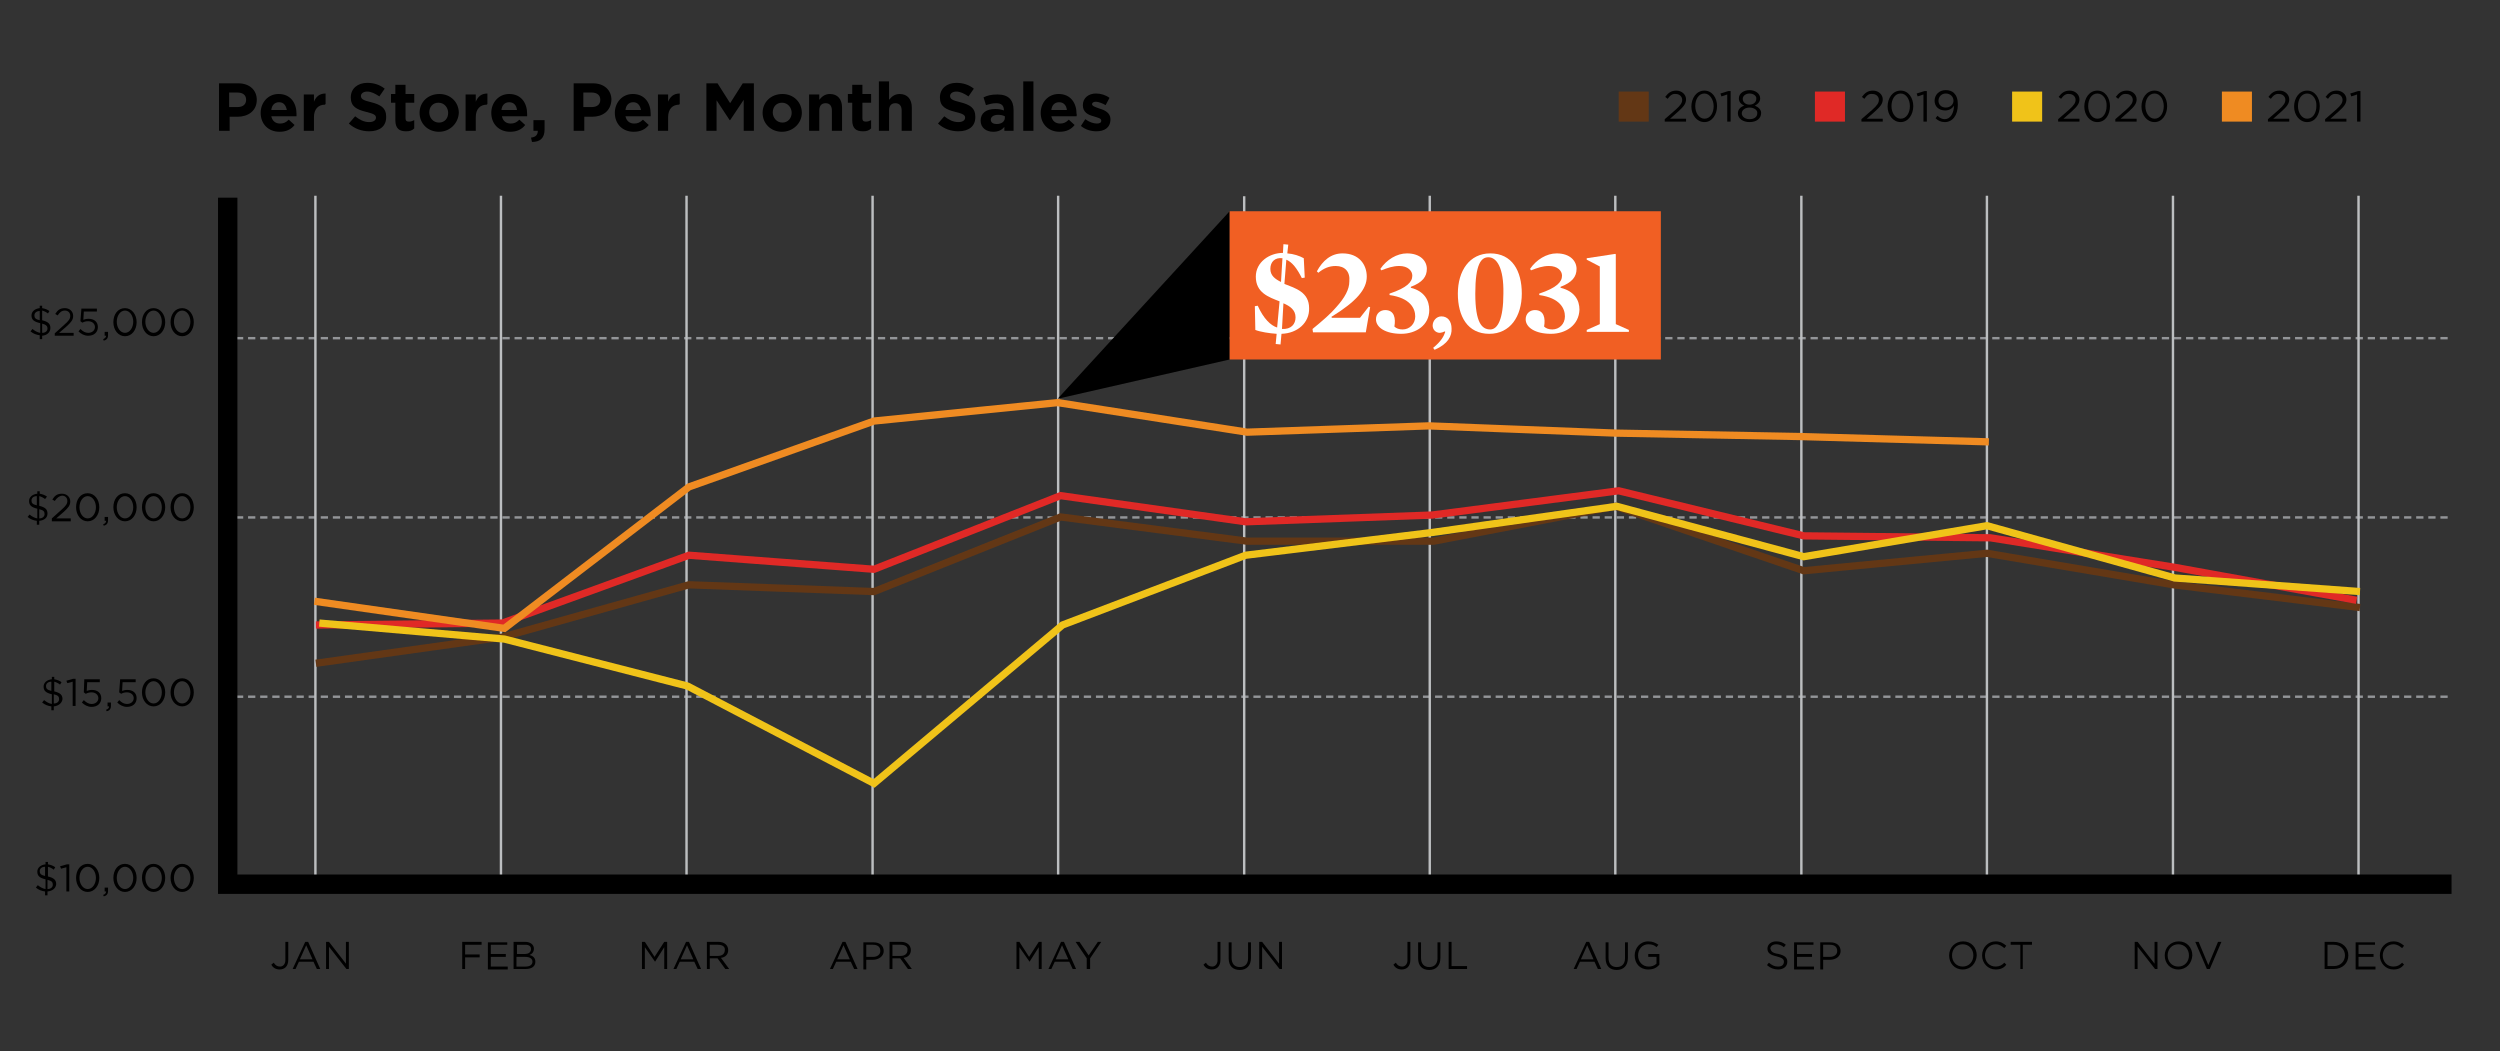 <?xml version="1.0" encoding="utf-8"?>
<!-- Generator: Adobe Illustrator 26.2.1, SVG Export Plug-In . SVG Version: 6.00 Build 0)  -->
<svg version="1.1" id="Layer_1" xmlns="http://www.w3.org/2000/svg" xmlns:xlink="http://www.w3.org/1999/xlink" x="0px" y="0px"
	 viewBox="0 0 516 217" style="enable-background:new 0 0 516 217;" xml:space="preserve">
<rect x="0" y="0" width="516" height="217" fill="#333333" stroke="none"/>
<style type="text/css">
	.st0{fill:none;stroke:#939598;stroke-width:0.5;stroke-dasharray:1.5,1;}
	.st1{fill:none;stroke:#BCBEC0;stroke-width:0.5;}
	.st2{fill:none;stroke:#000000;stroke-width:4;}
	.st3{clip-path:url(#SVGID_00000161601866468523939730000017841336055773105835_);fill:#EF8B22;}
	.st4{fill:none;stroke:#633715;stroke-width:1.5;stroke-miterlimit:10;}
	.st5{fill:none;stroke:#E02926;stroke-width:1.5;stroke-miterlimit:10;}
	.st6{fill:none;stroke:#EF8B22;stroke-width:1.5;stroke-miterlimit:10;}
	.st7{fill:none;stroke:#F0C319;stroke-width:1.5;stroke-miterlimit:10;}
	.st8{fill:#F15F23;}
	.st9{fill:#FFFFFF;}
	.st10{fill:#633715;}
	.st11{fill:#E02926;}
	.st12{fill:#F0C319;}
	.st13{fill:#EF8B22;}
</style>
<line class="st0" x1="505.2" y1="69.8" x2="48.8" y2="69.8"/>
<line class="st0" x1="505.2" y1="106.8" x2="48.8" y2="106.8"/>
<line class="st0" x1="505.2" y1="143.8" x2="48.8" y2="143.8"/>
<line class="st1" x1="486.8" y1="181.6" x2="486.8" y2="40.4"/>
<line class="st1" x1="65.1" y1="181.6" x2="65.1" y2="40.4"/>
<line class="st1" x1="141.7" y1="181.6" x2="141.7" y2="40.4"/>
<line class="st1" x1="103.4" y1="181.6" x2="103.4" y2="40.4"/>
<line class="st1" x1="218.4" y1="181.6" x2="218.4" y2="40.4"/>
<line class="st1" x1="256.8" y1="181.5" x2="256.8" y2="40.5"/>
<line class="st1" x1="295.1" y1="181.6" x2="295.1" y2="40.4"/>
<line class="st1" x1="333.4" y1="181.6" x2="333.4" y2="40.4"/>
<line class="st1" x1="371.8" y1="181.6" x2="371.8" y2="40.4"/>
<line class="st1" x1="410.1" y1="181.6" x2="410.1" y2="40.4"/>
<line class="st1" x1="448.5" y1="181.6" x2="448.5" y2="40.4"/>
<line class="st1" x1="180.1" y1="181.6" x2="180.1" y2="40.4"/>
<g>
	<path d="M49,24.1h-1.6V27h-2.2v-9.8h4c2.3,0,3.8,1.4,3.8,3.4v0C53,22.9,51.2,24.1,49,24.1z M50.8,20.6c0-1-0.7-1.5-1.8-1.5h-1.7v3
		h1.7C50.2,22.1,50.8,21.5,50.8,20.6L50.8,20.6z"/>
	<path d="M61.2,24H56c0.2,1,0.9,1.5,1.8,1.5c0.7,0,1.2-0.2,1.8-0.8l1.2,1.1c-0.7,0.9-1.7,1.4-3.1,1.4c-2.3,0-3.9-1.6-3.9-3.9v0
		c0-2.1,1.5-3.9,3.7-3.9c2.5,0,3.7,1.9,3.7,4.1v0C61.2,23.7,61.2,23.8,61.2,24z M57.6,21.1c-0.9,0-1.5,0.6-1.6,1.6h3.2
		C59,21.7,58.5,21.1,57.6,21.1z"/>
	<path d="M67.1,21.6c-1.4,0-2.3,0.9-2.3,2.6V27h-2.1v-7.5h2.1V21c0.4-1,1.1-1.7,2.4-1.7v2.2H67.1z"/>
	<path d="M76.2,27.1c-1.5,0-3-0.5-4.2-1.6l1.3-1.5c0.9,0.7,1.8,1.2,2.9,1.2c0.9,0,1.4-0.4,1.4-0.9v0c0-0.5-0.3-0.8-2-1.2
		c-2-0.5-3.2-1.1-3.2-3v0c0-1.8,1.4-3,3.4-3c1.4,0,2.6,0.4,3.6,1.2l-1.1,1.6c-0.9-0.6-1.7-1-2.5-1s-1.3,0.4-1.3,0.9v0
		c0,0.6,0.4,0.9,2.1,1.3c2,0.5,3.1,1.2,3.1,2.9v0C79.8,26.1,78.3,27.1,76.2,27.1z"/>
	<path d="M83.8,27.1c-1.3,0-2.2-0.5-2.2-2.3v-3.6h-0.9v-1.8h0.9v-1.9h2.1v1.9h1.8v1.8h-1.8v3.2c0,0.5,0.2,0.7,0.7,0.7
		c0.4,0,0.7-0.1,1.1-0.3v1.7C85,27,84.5,27.1,83.8,27.1z"/>
	<path d="M90.6,27.2c-2.3,0-4-1.7-4-3.9v0c0-2.2,1.7-3.9,4.1-3.9c2.3,0,4,1.7,4,3.9v0C94.6,25.4,92.9,27.2,90.6,27.2z M92.5,23.3
		c0-1.1-0.8-2.1-2-2.1c-1.2,0-1.9,0.9-1.9,2v0c0,1.1,0.8,2.1,2,2.1C91.8,25.3,92.5,24.4,92.5,23.3L92.5,23.3z"/>
	<path d="M100.5,21.6c-1.4,0-2.3,0.9-2.3,2.6V27h-2.1v-7.5h2.1V21c0.4-1,1.1-1.7,2.4-1.7v2.2H100.5z"/>
	<path d="M108.8,24h-5.2c0.2,1,0.9,1.5,1.8,1.5c0.7,0,1.2-0.2,1.8-0.8l1.2,1.1c-0.7,0.9-1.7,1.4-3.1,1.4c-2.3,0-3.9-1.6-3.9-3.9v0
		c0-2.1,1.5-3.9,3.7-3.9c2.5,0,3.7,1.9,3.7,4.1v0C108.8,23.7,108.8,23.8,108.8,24z M105.1,21.1c-0.9,0-1.5,0.6-1.6,1.6h3.2
		C106.6,21.7,106,21.1,105.1,21.1z"/>
	<path d="M111,27h-0.9v-2.2h2.3v1.9c0,1.8-0.9,2.6-2.6,2.6l-0.2-0.9C110.6,28.3,111,27.8,111,27z"/>
	<path d="M122.2,24.1h-1.6V27h-2.2v-9.8h4c2.3,0,3.8,1.4,3.8,3.4v0C126.1,22.9,124.4,24.1,122.2,24.1z M123.9,20.6
		c0-1-0.7-1.5-1.8-1.5h-1.7v3h1.7C123.3,22.1,123.9,21.5,123.9,20.6L123.9,20.6z"/>
	<path d="M134.3,24h-5.2c0.2,1,0.9,1.5,1.8,1.5c0.7,0,1.2-0.2,1.8-0.8l1.2,1.1c-0.7,0.9-1.7,1.4-3.1,1.4c-2.3,0-3.9-1.6-3.9-3.9v0
		c0-2.1,1.5-3.9,3.7-3.9c2.5,0,3.7,1.9,3.7,4.1v0C134.3,23.7,134.3,23.8,134.3,24z M130.7,21.1c-0.9,0-1.5,0.6-1.6,1.6h3.2
		C132.1,21.7,131.6,21.1,130.7,21.1z"/>
	<path d="M140.2,21.6c-1.4,0-2.3,0.9-2.3,2.6V27h-2.1v-7.5h2.1V21c0.4-1,1.1-1.7,2.4-1.7v2.2H140.2z"/>
	<path d="M153.5,27v-6.4l-2.8,4.2h-0.1l-2.7-4.1V27h-2.1v-9.8h2.3l2.6,4.1l2.6-4.1h2.3V27H153.5z"/>
	<path d="M161.4,27.2c-2.3,0-4-1.7-4-3.9v0c0-2.2,1.7-3.9,4.1-3.9c2.3,0,4,1.7,4,3.9v0C165.5,25.4,163.7,27.2,161.4,27.2z
		 M163.4,23.3c0-1.1-0.8-2.1-2-2.1c-1.2,0-1.9,0.9-1.9,2v0c0,1.1,0.8,2.1,2,2.1C162.6,25.3,163.4,24.4,163.4,23.3L163.4,23.3z"/>
	<path d="M171.7,27v-4.2c0-1-0.5-1.5-1.3-1.5c-0.8,0-1.3,0.5-1.3,1.5V27h-2.1v-7.5h2.1v1.1c0.5-0.6,1.1-1.2,2.2-1.2
		c1.6,0,2.5,1.1,2.5,2.8V27H171.7z"/>
	<path d="M178.1,27.1c-1.3,0-2.2-0.5-2.2-2.3v-3.6H175v-1.8h0.9v-1.9h2.1v1.9h1.8v1.8H178v3.2c0,0.5,0.2,0.7,0.7,0.7
		c0.4,0,0.7-0.1,1.1-0.3v1.7C179.3,27,178.8,27.1,178.1,27.1z"/>
	<path d="M186.1,27v-4.2c0-1-0.5-1.5-1.3-1.5c-0.8,0-1.3,0.5-1.3,1.5V27h-2.1V16.8h2.1v3.8c0.5-0.6,1.1-1.2,2.2-1.2
		c1.6,0,2.5,1.1,2.5,2.8V27H186.1z"/>
	<path d="M197.8,27.1c-1.5,0-3-0.5-4.2-1.6l1.3-1.5c0.9,0.7,1.8,1.2,2.9,1.2c0.9,0,1.4-0.4,1.4-0.9v0c0-0.5-0.3-0.8-2-1.2
		c-2-0.5-3.2-1.1-3.2-3v0c0-1.8,1.4-3,3.4-3c1.4,0,2.6,0.4,3.6,1.2l-1.1,1.6c-0.9-0.6-1.7-1-2.5-1c-0.8,0-1.3,0.4-1.3,0.9v0
		c0,0.6,0.4,0.9,2.1,1.3c2,0.5,3.1,1.2,3.1,2.9v0C201.4,26.1,199.9,27.1,197.8,27.1z"/>
	<path d="M207.3,27v-0.8c-0.5,0.6-1.2,1-2.3,1c-1.4,0-2.6-0.8-2.6-2.3v0c0-1.6,1.2-2.4,3-2.4c0.8,0,1.3,0.1,1.8,0.3v-0.1
		c0-0.9-0.5-1.4-1.6-1.4c-0.8,0-1.4,0.2-2.1,0.4l-0.5-1.6c0.8-0.4,1.6-0.6,2.9-0.6c2.3,0,3.3,1.2,3.3,3.2V27H207.3z M207.4,24
		c-0.4-0.2-0.8-0.3-1.4-0.3c-0.9,0-1.5,0.4-1.5,1v0c0,0.6,0.5,0.9,1.2,0.9c1,0,1.7-0.5,1.7-1.3V24z"/>
	<path d="M211.2,27V16.8h2.1V27H211.2z"/>
	<path d="M222.2,24H217c0.2,1,0.9,1.5,1.8,1.5c0.7,0,1.2-0.2,1.8-0.8l1.2,1.1c-0.7,0.9-1.7,1.4-3.1,1.4c-2.3,0-3.9-1.6-3.9-3.9v0
		c0-2.1,1.5-3.9,3.7-3.9c2.5,0,3.7,1.9,3.7,4.1v0C222.3,23.7,222.2,23.8,222.2,24z M218.6,21.1c-0.9,0-1.5,0.6-1.6,1.6h3.2
		C220.1,21.7,219.5,21.1,218.6,21.1z"/>
	<path d="M226.3,27.1c-1.1,0-2.2-0.3-3.2-1.1l0.9-1.4c0.8,0.6,1.7,0.9,2.4,0.9c0.6,0,0.9-0.2,0.9-0.6v0c0-0.5-0.7-0.6-1.6-0.9
		c-1.1-0.3-2.2-0.8-2.2-2.3v0c0-1.5,1.2-2.4,2.7-2.4c1,0,2,0.3,2.8,0.9l-0.8,1.5c-0.7-0.4-1.5-0.7-2-0.7c-0.5,0-0.8,0.2-0.8,0.5v0
		c0,0.4,0.7,0.6,1.5,0.9c1.1,0.3,2.3,0.9,2.3,2.2v0C229.2,26.4,227.9,27.1,226.3,27.1z"/>
</g>
<polyline class="st2" points="47,40.8 47,182.5 506,182.5 "/>
<g>
	<defs>
		<rect id="SVGID_1_" x="-32" y="8.9" width="548" height="201.4"/>
	</defs>
	<clipPath id="SVGID_00000109005512850858306900000017466617273322365360_">
		<use xlink:href="#SVGID_1_"  style="overflow:visible;"/>
	</clipPath>
	<path style="clip-path:url(#SVGID_00000109005512850858306900000017466617273322365360_);fill:#EF8B22;" d="M100.2,63.4"/>
</g>
<polyline class="st4" points="65.2,136.9 103.7,131.5 142.2,120.7 180.4,122.1 218.9,106.7 257.4,111.7 295.9,111.7 333.4,104.5 
	372.3,117.8 410.1,114.2 448.6,120.7 487.1,125.4 "/>
<polyline class="st5" points="65.2,129 103.7,128.6 142.2,114.6 180.4,117.5 218.9,102.3 257.1,107.7 295.6,106.3 334.1,101.3 
	372.3,110.6 410.8,111 448.9,117.1 486.4,123.9 "/>
<polyline class="st6" points="64.9,124.1 104.1,129.7 142.2,100.5 180.4,86.9 218.3,83.1 257.4,89.2 294.9,87.9 333.7,89.4 
	371.5,90.1 410.5,91.2 "/>
<polyline class="st7" points="65.9,128.6 104.1,131.9 141.9,141.6 180.4,161.7 219.3,129 257.1,114.6 295.6,109.9 333.7,104.5 
	372.3,114.9 410.1,108.5 448.9,119.3 487.1,122.1 "/>
<polygon points="253.8,74.2 253.8,43.6 218.3,82.3 "/>
<rect x="253.8" y="43.6" class="st8" width="89" height="30.6"/>
<g>
	<path class="st9" d="M264.5,68.9l-0.2,2.2l-1-0.1c0,0,0.2-2.1,0.2-2.1c-1.5-0.1-3.4-0.4-4.4-0.8l-0.1-4.9l0.6-0.1
		c1.2,2.7,2.7,4.1,4,4.5c0,0,0.5-5.4,0.5-5.4c-2.3-0.9-4.9-1.8-4.9-5.1c0-3,2.8-4.9,5.6-4.9l0.1-1.8l1,0.1c0,0-0.2,1.7-0.2,1.8
		c1.3,0.1,2.5,0.5,3.4,1l0.2,4l-0.6,0.1c-1-2-2-3.3-3.2-3.8l-0.4,5c2.3,0.9,5.1,1.7,5.1,5C270.3,66.6,267.8,68.8,264.5,68.9z
		 M262.2,55.5c0,1.4,1,2.1,2.2,2.7c0,0,0.3-5,0.3-4.9C263.2,53.1,262.2,54,262.2,55.5z M264.9,62.6l-0.3,5.3c1.9,0.1,2.8-1,2.8-2.4
		C267.4,64,266.3,63.2,264.9,62.6z"/>
	<path class="st9" d="M275.7,54.9c-1.4,0-2.5,0.5-3.6,1.4l-0.3-0.3c1.2-2.2,2.9-3.7,5.3-3.7c3.4,0,5,2.3,5,4.8
		c0,2.6-2.1,5.1-7.3,8.3l0.1,0.2h5.8l1.8-2.3l0.3,0.1l-0.9,5.2h-10.9l-0.1-0.7c2.2-1.8,3.8-3.2,4.9-4.5c1.8-2,2.7-3.7,2.7-5.3
		C278.7,56.1,277.6,54.9,275.7,54.9z"/>
	<path class="st9" d="M289.2,68.9c-3.2,0-5.2-1.3-5.2-3c0-1.2,0.9-1.9,1.9-1.9c1.9,0,2.2,1.7,1.9,3.4c0.4,0.4,1,0.6,1.7,0.6
		c1.4,0,2.6-1.1,2.6-2.7c0-1.6-1-3.8-5.3-4.4v-0.3c3.6-1.2,4.7-2.4,4.7-3.7c0-1-0.9-2-2.7-2c-1.3,0-2.4,0.4-3.7,0.9l-0.2-0.3
		c1.3-1.9,3.4-3.2,5.5-3.2c2.8,0,4.1,1.6,4.1,3.2c0,1.6-0.9,2.8-3.3,3.7v0.2C294,60.1,295,62,295,64C295,67.1,292.3,68.9,289.2,68.9
		z"/>
	<path class="st9" d="M296.1,72.2l-0.3-0.4c1.7-1.4,2.2-2.4,2.5-3.3l-0.1-0.1l-0.5,0.2c-0.2,0-0.3,0.1-0.5,0.1
		c-0.9,0-1.5-0.7-1.5-1.5c0-1,0.8-1.9,1.8-1.9c1.3,0,2.1,1,2.1,2.5C299.7,69.3,298.9,71,296.1,72.2z"/>
	<path class="st9" d="M307.4,68.9c-4.5,0-6.5-3.6-6.5-8.3c0-4.7,2.4-8.3,6.7-8.3c4.5,0,6.5,3.6,6.5,8.3
		C314.1,65.3,311.7,68.9,307.4,68.9z M307.2,53.1c-1.5,0-2.7,1.4-2.7,7.5s1.4,7.4,3.1,7.4c1.5,0,2.7-2.1,2.7-7.4
		C310.4,55.2,308.9,53.1,307.2,53.1z"/>
	<path class="st9" d="M320.1,68.9c-3.2,0-5.2-1.3-5.2-3c0-1.2,0.9-1.9,1.9-1.9c1.9,0,2.2,1.7,1.9,3.4c0.4,0.4,1,0.6,1.7,0.6
		c1.4,0,2.6-1.1,2.6-2.7c0-1.6-1-3.8-5.3-4.4v-0.3c3.6-1.2,4.7-2.4,4.7-3.7c0-1-0.9-2-2.7-2c-1.3,0-2.4,0.4-3.7,0.9l-0.2-0.3
		c1.3-1.9,3.4-3.2,5.5-3.2c2.8,0,4.1,1.6,4.1,3.2c0,1.6-0.9,2.8-3.3,3.7v0.2c2.9,0.7,3.9,2.6,3.9,4.5
		C325.9,67.1,323.2,68.9,320.1,68.9z"/>
	<path class="st9" d="M336.2,68.1v0.4h-8.7v-0.4l2.7-1.2V55l-2.7-1.4v-0.3l5.9-0.9l0.1,0.1v14.4L336.2,68.1z"/>
</g>
<g>
	<path d="M8.7,69.3V70H8.2v-0.8c-0.7-0.1-1.3-0.3-1.9-0.8l0.4-0.5c0.5,0.4,1,0.7,1.6,0.8v-2C7,66.4,6.5,66,6.5,65.1
		c0-0.8,0.7-1.4,1.7-1.5v-0.5h0.5v0.5c0.6,0.1,1.1,0.3,1.5,0.6l-0.3,0.5c-0.4-0.3-0.8-0.5-1.2-0.6v2c1.2,0.3,1.7,0.7,1.7,1.6
		C10.4,68.6,9.7,69.2,8.7,69.3z M8.2,64.2c-0.7,0-1.1,0.4-1.1,0.9c0,0.5,0.2,0.8,1.1,1V64.2z M8.7,66.8v1.9c0.7,0,1.1-0.4,1.1-0.9
		C9.8,67.3,9.5,67,8.7,66.8z"/>
	<path d="M11.9,65.1l-0.5-0.3c0.5-0.8,1-1.2,2-1.2c1,0,1.7,0.7,1.7,1.6c0,0.8-0.4,1.3-1.4,2.2l-1.5,1.3h3v0.6h-3.9v-0.5l2-1.8
		c0.9-0.8,1.2-1.2,1.2-1.8c0-0.7-0.5-1.1-1.1-1.1C12.7,64.1,12.3,64.5,11.9,65.1z"/>
	<path d="M16.8,63.7H20v0.6h-2.7L17.2,66c0.3-0.1,0.6-0.2,1.1-0.2c1.1,0,1.9,0.6,1.9,1.7c0,1.1-0.8,1.8-2,1.8c-0.8,0-1.5-0.4-2-0.9
		l0.4-0.5c0.5,0.5,1,0.8,1.6,0.8c0.8,0,1.4-0.5,1.4-1.2c0-0.7-0.6-1.2-1.4-1.2c-0.5,0-0.8,0.1-1.2,0.3l-0.4-0.3L16.8,63.7z"/>
	<path d="M21.9,69.3h-0.3v-0.8h0.7v0.7c0,0.6-0.3,1-0.9,1.1L21.3,70C21.7,69.8,21.9,69.6,21.9,69.3z"/>
	<path d="M25.8,69.4c-1.4,0-2.4-1.3-2.4-2.9s0.9-2.9,2.4-2.9c1.4,0,2.4,1.3,2.4,2.9S27.2,69.4,25.8,69.4z M25.8,64.1
		c-1,0-1.7,1.1-1.7,2.3s0.7,2.3,1.7,2.3c1,0,1.7-1.1,1.7-2.3C27.5,65.2,26.8,64.1,25.8,64.1z"/>
	<path d="M31.7,69.4c-1.4,0-2.4-1.3-2.4-2.9s0.9-2.9,2.4-2.9c1.4,0,2.4,1.3,2.4,2.9S33.1,69.4,31.7,69.4z M31.7,64.1
		c-1,0-1.7,1.1-1.7,2.3s0.7,2.3,1.7,2.3s1.7-1.1,1.7-2.3C33.4,65.2,32.7,64.1,31.7,64.1z"/>
	<path d="M37.6,69.4c-1.4,0-2.4-1.3-2.4-2.9s0.9-2.9,2.4-2.9c1.4,0,2.4,1.3,2.4,2.9S39,69.4,37.6,69.4z M37.6,64.1
		c-1,0-1.7,1.1-1.7,2.3s0.7,2.3,1.7,2.3s1.7-1.1,1.7-2.3C39.3,65.2,38.6,64.1,37.6,64.1z"/>
</g>
<g>
	<path d="M8.1,107.5v0.8H7.6v-0.8c-0.7-0.1-1.3-0.3-1.9-0.8l0.4-0.5c0.5,0.4,1,0.7,1.6,0.8v-2c-1.2-0.3-1.7-0.7-1.7-1.6
		c0-0.8,0.7-1.4,1.7-1.5v-0.5h0.5v0.5c0.6,0.1,1.1,0.3,1.5,0.6L9.3,103c-0.4-0.3-0.8-0.5-1.2-0.6v2c1.2,0.3,1.7,0.7,1.7,1.6
		C9.8,106.9,9.1,107.4,8.1,107.5z M7.6,102.4c-0.7,0-1.1,0.4-1.1,0.9c0,0.5,0.2,0.8,1.1,1V102.4z M8.1,105.1v1.9
		c0.7,0,1.1-0.4,1.1-0.9C9.2,105.6,9,105.3,8.1,105.1z"/>
	<path d="M11.3,103.4l-0.5-0.3c0.5-0.8,1-1.2,2-1.2c1,0,1.7,0.7,1.7,1.6c0,0.8-0.4,1.3-1.4,2.2l-1.5,1.3h3v0.6h-3.9V107l2-1.8
		c0.9-0.8,1.2-1.2,1.2-1.8c0-0.7-0.5-1.1-1.1-1.1C12.2,102.4,11.8,102.7,11.3,103.4z"/>
	<path d="M18.1,107.6c-1.4,0-2.4-1.3-2.4-2.9s0.9-2.9,2.4-2.9c1.4,0,2.4,1.3,2.4,2.9S19.5,107.6,18.1,107.6z M18.1,102.4
		c-1,0-1.7,1.1-1.7,2.3s0.7,2.3,1.7,2.3s1.7-1.1,1.7-2.3C19.8,103.5,19.1,102.4,18.1,102.4z"/>
	<path d="M21.9,107.5h-0.3v-0.8h0.7v0.7c0,0.6-0.3,1-0.9,1.1l-0.1-0.3C21.7,108.1,21.9,107.8,21.9,107.5z"/>
	<path d="M25.8,107.6c-1.4,0-2.4-1.3-2.4-2.9s0.9-2.9,2.4-2.9c1.4,0,2.4,1.3,2.4,2.9S27.2,107.6,25.8,107.6z M25.8,102.4
		c-1,0-1.7,1.1-1.7,2.3s0.7,2.3,1.7,2.3s1.7-1.1,1.7-2.3C27.5,103.5,26.8,102.4,25.8,102.4z"/>
	<path d="M31.7,107.6c-1.4,0-2.4-1.3-2.4-2.9s0.9-2.9,2.4-2.9c1.4,0,2.4,1.3,2.4,2.9S33.1,107.6,31.7,107.6z M31.7,102.4
		c-1,0-1.7,1.1-1.7,2.3s0.7,2.3,1.7,2.3c1,0,1.7-1.1,1.7-2.3C33.4,103.5,32.7,102.4,31.7,102.4z"/>
	<path d="M37.6,107.6c-1.4,0-2.4-1.3-2.4-2.9s0.9-2.9,2.4-2.9c1.4,0,2.4,1.3,2.4,2.9S39,107.6,37.6,107.6z M37.6,102.4
		c-1,0-1.7,1.1-1.7,2.3s0.7,2.3,1.7,2.3c1,0,1.7-1.1,1.7-2.3C39.3,103.5,38.6,102.4,37.6,102.4z"/>
</g>
<g>
	<path d="M11.1,145.8v0.8h-0.5v-0.8c-0.7-0.1-1.3-0.3-1.9-0.8l0.4-0.5c0.5,0.4,1,0.7,1.6,0.8v-2c-1.2-0.3-1.7-0.7-1.7-1.6
		c0-0.8,0.7-1.4,1.7-1.5v-0.5h0.5v0.5c0.6,0.1,1.1,0.3,1.5,0.6l-0.3,0.5c-0.4-0.3-0.8-0.5-1.2-0.6v2c1.2,0.3,1.7,0.7,1.7,1.6
		C12.8,145.1,12.1,145.7,11.1,145.8z M10.6,140.7c-0.7,0-1.1,0.4-1.1,0.9c0,0.5,0.2,0.8,1.1,1V140.7z M11.1,143.3v1.9
		c0.7,0,1.1-0.4,1.1-0.9C12.2,143.8,12,143.5,11.1,143.3z"/>
	<path d="M15.1,140.1h0.5v5.6h-0.6v-5l-1.1,0.3l-0.2-0.5L15.1,140.1z"/>
	<path d="M17.4,140.2h3.2v0.6H18l-0.1,1.8c0.3-0.1,0.6-0.2,1.1-0.2c1.1,0,1.9,0.6,1.9,1.7c0,1.1-0.8,1.8-2,1.8c-0.8,0-1.5-0.4-2-0.9
		l0.4-0.5c0.5,0.5,1,0.8,1.6,0.8c0.8,0,1.4-0.5,1.4-1.2c0-0.7-0.6-1.2-1.4-1.2c-0.5,0-0.8,0.1-1.2,0.3l-0.4-0.3L17.4,140.2z"/>
	<path d="M22.5,145.8h-0.3v-0.8h0.7v0.7c0,0.6-0.3,1-0.9,1.1l-0.1-0.3C22.4,146.3,22.5,146.1,22.5,145.8z"/>
	<path d="M24.8,140.2H28v0.6h-2.7l-0.1,1.8c0.3-0.1,0.6-0.2,1.1-0.2c1.1,0,1.9,0.6,1.9,1.7c0,1.1-0.8,1.8-2,1.8
		c-0.8,0-1.5-0.4-2-0.9l0.4-0.5c0.5,0.5,1,0.8,1.6,0.8c0.8,0,1.4-0.5,1.4-1.2c0-0.7-0.6-1.2-1.4-1.2c-0.5,0-0.8,0.1-1.2,0.3
		l-0.4-0.3L24.8,140.2z"/>
	<path d="M31.7,145.8c-1.4,0-2.4-1.3-2.4-2.9s0.9-2.9,2.4-2.9c1.4,0,2.4,1.3,2.4,2.9S33.1,145.8,31.7,145.8z M31.7,140.6
		c-1,0-1.7,1.1-1.7,2.3s0.7,2.3,1.7,2.3c1,0,1.7-1.1,1.7-2.3C33.4,141.7,32.7,140.6,31.7,140.6z"/>
	<path d="M37.6,145.8c-1.4,0-2.4-1.3-2.4-2.9s0.9-2.9,2.4-2.9c1.4,0,2.4,1.3,2.4,2.9S39,145.8,37.6,145.8z M37.6,140.6
		c-1,0-1.7,1.1-1.7,2.3s0.7,2.3,1.7,2.3s1.7-1.1,1.7-2.3C39.3,141.7,38.6,140.6,37.6,140.6z"/>
</g>
<g>
	<path d="M9.8,184v0.8H9.3V184c-0.7-0.1-1.3-0.3-1.9-0.8l0.4-0.5c0.5,0.4,1,0.7,1.6,0.8v-2c-1.2-0.3-1.7-0.7-1.7-1.6
		c0-0.8,0.7-1.4,1.7-1.5v-0.5h0.5v0.5c0.6,0.1,1.1,0.3,1.5,0.6l-0.3,0.5c-0.4-0.3-0.8-0.5-1.2-0.6v2c1.2,0.3,1.7,0.7,1.7,1.6
		C11.5,183.4,10.8,183.9,9.8,184z M9.3,178.9c-0.7,0-1.1,0.4-1.1,0.9c0,0.5,0.2,0.8,1.1,1V178.9z M9.8,181.6v1.9
		c0.7,0,1.1-0.4,1.1-0.9C10.9,182.1,10.7,181.8,9.8,181.6z"/>
	<path d="M13.8,178.4h0.5v5.6h-0.6v-5l-1.1,0.3l-0.2-0.5L13.8,178.4z"/>
	<path d="M18.1,184.1c-1.4,0-2.4-1.3-2.4-2.9s0.9-2.9,2.4-2.9c1.4,0,2.4,1.3,2.4,2.9S19.5,184.1,18.1,184.1z M18.1,178.9
		c-1,0-1.7,1.1-1.7,2.3s0.7,2.3,1.7,2.3c1,0,1.7-1.1,1.7-2.3C19.8,180,19.1,178.9,18.1,178.9z"/>
	<path d="M21.9,184h-0.3v-0.8h0.7v0.7c0,0.6-0.3,1-0.9,1.1l-0.1-0.3C21.7,184.6,21.9,184.3,21.9,184z"/>
	<path d="M25.8,184.1c-1.4,0-2.4-1.3-2.4-2.9s0.9-2.9,2.4-2.9c1.4,0,2.4,1.3,2.4,2.9S27.2,184.1,25.8,184.1z M25.8,178.9
		c-1,0-1.7,1.1-1.7,2.3s0.7,2.3,1.7,2.3s1.7-1.1,1.7-2.3C27.5,180,26.8,178.9,25.8,178.9z"/>
	<path d="M31.7,184.1c-1.4,0-2.4-1.3-2.4-2.9s0.9-2.9,2.4-2.9c1.4,0,2.4,1.3,2.4,2.9S33.1,184.1,31.7,184.1z M31.7,178.9
		c-1,0-1.7,1.1-1.7,2.3s0.7,2.3,1.7,2.3c1,0,1.7-1.1,1.7-2.3C33.4,180,32.7,178.9,31.7,178.9z"/>
	<path d="M37.6,184.1c-1.4,0-2.4-1.3-2.4-2.9s0.9-2.9,2.4-2.9c1.4,0,2.4,1.3,2.4,2.9S39,184.1,37.6,184.1z M37.6,178.9
		c-1,0-1.7,1.1-1.7,2.3s0.7,2.3,1.7,2.3s1.7-1.1,1.7-2.3C39.3,180,38.6,178.9,37.6,178.9z"/>
</g>
<g>
	<path class="st10" d="M340.3,25.1h-6.2v-6.2h6.2V25.1z"/>
</g>
<g>
	<path d="M344.2,20.4l-0.5-0.4c0.6-0.8,1.2-1.3,2.3-1.3c1.1,0,2,0.8,2,1.8c0,0.9-0.5,1.5-1.6,2.5l-1.7,1.5h3.3v0.6h-4.4v-0.5l2.3-2
		c1-0.9,1.3-1.4,1.3-2c0-0.7-0.6-1.2-1.3-1.2C345.2,19.3,344.7,19.7,344.2,20.4z"/>
	<path d="M351.8,25.2c-1.6,0-2.7-1.5-2.7-3.2s1-3.3,2.7-3.3c1.6,0,2.6,1.5,2.6,3.2S353.4,25.2,351.8,25.2z M351.8,19.3
		c-1.2,0-1.9,1.2-1.9,2.6s0.8,2.6,1.9,2.6c1.2,0,1.9-1.2,1.9-2.6C353.7,20.6,352.9,19.3,351.8,19.3z"/>
	<path d="M356.7,18.8h0.5v6.3h-0.7v-5.6l-1.2,0.4l-0.2-0.6L356.7,18.8z"/>
	<path d="M361.1,25.2c-1.3,0-2.4-0.7-2.4-1.8c0-0.8,0.5-1.3,1.3-1.6c-0.6-0.3-1.1-0.7-1.1-1.5c0-1,1-1.7,2.2-1.7s2.2,0.7,2.2,1.7
		c0,0.7-0.5,1.2-1.1,1.5c0.7,0.3,1.3,0.8,1.3,1.5C363.5,24.5,362.5,25.2,361.1,25.2z M361.1,22.2c-0.9,0-1.6,0.5-1.6,1.2
		c0,0.6,0.6,1.2,1.6,1.2s1.6-0.5,1.6-1.2C362.8,22.7,362,22.2,361.1,22.2z M361.1,19.3c-0.8,0-1.4,0.5-1.4,1.1
		c0,0.7,0.6,1.2,1.4,1.2c0.8,0,1.4-0.5,1.4-1.2C362.6,19.8,361.9,19.3,361.1,19.3z"/>
</g>
<g>
	<path class="st11" d="M380.8,25.1h-6.2v-6.2h6.2V25.1z"/>
</g>
<g>
	<path d="M384.8,20.4l-0.5-0.4c0.6-0.8,1.2-1.3,2.3-1.3c1.1,0,2,0.8,2,1.8c0,0.9-0.5,1.5-1.6,2.5l-1.7,1.5h3.3v0.6h-4.4v-0.5l2.3-2
		c1-0.9,1.3-1.4,1.3-2c0-0.7-0.6-1.2-1.3-1.2C385.7,19.3,385.3,19.7,384.8,20.4z"/>
	<path d="M392.3,25.2c-1.6,0-2.7-1.5-2.7-3.2s1-3.3,2.7-3.3c1.6,0,2.6,1.5,2.6,3.2S393.9,25.2,392.3,25.2z M392.3,19.3
		c-1.2,0-1.9,1.2-1.9,2.6s0.8,2.6,1.9,2.6c1.2,0,1.9-1.2,1.9-2.6C394.2,20.6,393.5,19.3,392.3,19.3z"/>
	<path d="M397.2,18.8h0.5v6.3h-0.7v-5.6l-1.2,0.4l-0.2-0.6L397.2,18.8z"/>
	<path d="M401.4,25.2c-0.8,0-1.4-0.3-1.9-0.8l0.4-0.5c0.5,0.5,1,0.7,1.5,0.7c1.1,0,1.9-1.2,1.9-2.8c-0.3,0.5-0.9,1-1.8,1
		c-1.3,0-2.2-0.8-2.2-2c0-1.2,0.9-2.2,2.3-2.2c0.7,0,1.3,0.2,1.7,0.6c0.5,0.5,0.8,1.2,0.8,2.4C404.1,23.8,403,25.2,401.4,25.2z
		 M401.6,19.3c-0.9,0-1.5,0.7-1.5,1.5c0,0.8,0.6,1.4,1.5,1.4c1,0,1.6-0.7,1.6-1.4C403.2,19.9,402.5,19.3,401.6,19.3z"/>
</g>
<g>
	<path class="st12" d="M421.5,25.1h-6.2v-6.2h6.2V25.1z"/>
</g>
<g>
	<path d="M425.4,20.4l-0.5-0.4c0.6-0.8,1.2-1.3,2.3-1.3c1.1,0,2,0.8,2,1.8c0,0.9-0.5,1.5-1.6,2.5l-1.7,1.5h3.3v0.6h-4.4v-0.5l2.3-2
		c1-0.9,1.3-1.4,1.3-2c0-0.7-0.6-1.2-1.3-1.2C426.4,19.3,425.9,19.7,425.4,20.4z"/>
	<path d="M432.9,25.2c-1.6,0-2.7-1.5-2.7-3.2s1-3.3,2.7-3.3c1.6,0,2.6,1.5,2.6,3.2S434.6,25.2,432.9,25.2z M432.9,19.3
		c-1.2,0-1.9,1.2-1.9,2.6s0.8,2.6,1.9,2.6c1.2,0,1.9-1.2,1.9-2.6C434.9,20.6,434.1,19.3,432.9,19.3z"/>
	<path d="M437.2,20.4l-0.5-0.4c0.6-0.8,1.2-1.3,2.3-1.3c1.1,0,2,0.8,2,1.8c0,0.9-0.5,1.5-1.6,2.5l-1.7,1.5h3.3v0.6h-4.4v-0.5l2.3-2
		c1-0.9,1.3-1.4,1.3-2c0-0.7-0.6-1.2-1.3-1.2C438.1,19.3,437.7,19.7,437.2,20.4z"/>
	<path d="M444.7,25.2c-1.6,0-2.7-1.5-2.7-3.2s1-3.3,2.7-3.3c1.6,0,2.6,1.5,2.6,3.2S446.3,25.2,444.7,25.2z M444.7,19.3
		c-1.2,0-1.9,1.2-1.9,2.6s0.8,2.6,1.9,2.6c1.2,0,1.9-1.2,1.9-2.6C446.6,20.6,445.9,19.3,444.7,19.3z"/>
</g>
<g>
	<path class="st13" d="M464.8,25.1h-6.2v-6.2h6.2V25.1z"/>
</g>
<g>
	<path d="M468.7,20.4l-0.5-0.4c0.6-0.8,1.2-1.3,2.3-1.3c1.1,0,2,0.8,2,1.8c0,0.9-0.5,1.5-1.6,2.5l-1.7,1.5h3.3v0.6h-4.4v-0.5l2.3-2
		c1-0.9,1.3-1.4,1.3-2c0-0.7-0.6-1.2-1.3-1.2C469.7,19.3,469.2,19.7,468.7,20.4z"/>
	<path d="M476.2,25.2c-1.6,0-2.7-1.5-2.7-3.2s1-3.3,2.7-3.3c1.6,0,2.6,1.5,2.6,3.2S477.9,25.2,476.2,25.2z M476.2,19.3
		c-1.2,0-1.9,1.2-1.9,2.6s0.8,2.6,1.9,2.6c1.2,0,1.9-1.2,1.9-2.6C478.2,20.6,477.4,19.3,476.2,19.3z"/>
	<path d="M480.5,20.4l-0.5-0.4c0.6-0.8,1.2-1.3,2.3-1.3c1.1,0,2,0.8,2,1.8c0,0.9-0.5,1.5-1.6,2.5l-1.7,1.5h3.3v0.6h-4.4v-0.5l2.3-2
		c1-0.9,1.3-1.4,1.3-2c0-0.7-0.6-1.2-1.3-1.2C481.4,19.3,481,19.7,480.5,20.4z"/>
	<path d="M486.7,18.8h0.5v6.3h-0.7v-5.6l-1.2,0.4l-0.2-0.6L486.7,18.8z"/>
</g>
<g>
	<path d="M57.7,200.1c-0.8,0-1.4-0.4-1.7-1l0.5-0.4c0.3,0.5,0.7,0.8,1.3,0.8c0.6,0,1.1-0.5,1.1-1.3v-3.8h0.6v3.7
		C59.5,199.5,58.7,200.1,57.7,200.1z"/>
	<path d="M66.1,200h-0.7l-0.7-1.5h-3L61,200h-0.6l2.6-5.6h0.6L66.1,200z M63.2,195.1l-1.3,2.9h2.6L63.2,195.1z"/>
	<path d="M71.4,194.4H72v5.6h-0.5l-3.6-4.6v4.6h-0.6v-5.6h0.6l3.5,4.5V194.4z"/>
</g>
<g>
	<path d="M99.4,195H96v2h3v0.6h-3v2.4h-0.6v-5.6h4V195z"/>
	<path d="M104.7,195h-3.4v1.9h3.1v0.6h-3.1v2h3.5v0.6h-4.1v-5.6h4V195z"/>
	<path d="M110.2,195.8c0,0.7-0.4,1.1-0.9,1.3c0.7,0.2,1.2,0.6,1.2,1.4c0,1-0.8,1.5-2,1.5H106v-5.6h2.4
		C109.5,194.4,110.2,195,110.2,195.8z M109.6,195.9c0-0.6-0.4-0.9-1.2-0.9h-1.7v1.9h1.7C109,196.9,109.6,196.6,109.6,195.9z
		 M109.9,198.5c0-0.6-0.5-1-1.5-1h-1.8v2h1.9C109.4,199.5,109.9,199.1,109.9,198.5z"/>
</g>
<g>
	<path d="M135.2,198.5L135.2,198.5l-2.1-3v4.5h-0.6v-5.6h0.6l2,3.1l2-3.1h0.6v5.6h-0.6v-4.5L135.2,198.5z"/>
	<path d="M144.7,200H144l-0.7-1.5h-3l-0.7,1.5H139l2.6-5.6h0.6L144.7,200z M141.8,195.1l-1.3,2.9h2.6L141.8,195.1z"/>
	<path d="M149.7,200l-1.6-2.2h-1.6v2.2h-0.6v-5.6h2.4c1.2,0,2,0.7,2,1.7c0,0.9-0.6,1.5-1.5,1.6l1.7,2.3H149.7z M148.2,195h-1.7v2.3
		h1.7c0.8,0,1.4-0.4,1.4-1.2C149.7,195.4,149.1,195,148.2,195z"/>
</g>
<g>
	<path d="M177,200h-0.7l-0.7-1.5h-3l-0.7,1.5h-0.6l2.6-5.6h0.6L177,200z M174.1,195.1l-1.3,2.9h2.6L174.1,195.1z"/>
	<path d="M180.2,198.1h-1.4v2h-0.6v-5.6h2.1c1.3,0,2.1,0.7,2.1,1.8C182.4,197.4,181.3,198.1,180.2,198.1z M180.2,195h-1.4v2.5h1.4
		c0.9,0,1.5-0.5,1.5-1.2C181.7,195.4,181.1,195,180.2,195z"/>
	<path d="M187.4,200l-1.6-2.2h-1.6v2.2h-0.6v-5.6h2.4c1.2,0,2,0.7,2,1.7c0,0.9-0.6,1.5-1.5,1.6l1.7,2.3H187.4z M185.9,195h-1.7v2.3
		h1.7c0.8,0,1.4-0.4,1.4-1.2C187.4,195.4,186.8,195,185.9,195z"/>
</g>
<g>
	<path d="M212.5,198.5L212.5,198.5l-2.1-3v4.5h-0.6v-5.6h0.6l2,3.1l2-3.1h0.6v5.6h-0.6v-4.5L212.5,198.5z"/>
	<path d="M222.1,200h-0.7l-0.7-1.5h-3L217,200h-0.6l2.6-5.6h0.6L222.1,200z M219.2,195.1l-1.3,2.9h2.6L219.2,195.1z"/>
	<path d="M224.9,200h-0.6v-2.2l-2.3-3.4h0.8l1.9,2.8l1.9-2.8h0.7l-2.3,3.4V200z"/>
</g>
<g>
	<path d="M250.1,200.1c-0.8,0-1.4-0.4-1.7-1l0.5-0.4c0.3,0.5,0.7,0.8,1.3,0.8c0.6,0,1.1-0.5,1.1-1.3v-3.8h0.6v3.7
		C251.9,199.5,251.1,200.1,250.1,200.1z"/>
	<path d="M258.2,197.7c0,1.6-0.9,2.5-2.3,2.5c-1.4,0-2.3-0.8-2.3-2.4v-3.3h0.6v3.2c0,1.2,0.6,1.9,1.7,1.9c1,0,1.7-0.6,1.7-1.8v-3.3
		h0.6V197.7z"/>
	<path d="M264,194.4h0.6v5.6h-0.5l-3.6-4.6v4.6h-0.6v-5.6h0.6l3.5,4.5V194.4z"/>
</g>
<g>
	<path d="M289.3,200.1c-0.8,0-1.4-0.4-1.7-1l0.5-0.4c0.3,0.5,0.7,0.8,1.3,0.8c0.6,0,1.1-0.5,1.1-1.3v-3.8h0.6v3.7
		C291.1,199.5,290.3,200.1,289.3,200.1z"/>
	<path d="M297.3,197.7c0,1.6-0.9,2.5-2.3,2.5c-1.4,0-2.3-0.8-2.3-2.4v-3.3h0.6v3.2c0,1.2,0.6,1.9,1.7,1.9c1,0,1.7-0.6,1.7-1.8v-3.3
		h0.6V197.7z"/>
	<path d="M299,194.4h0.6v5h3.2v0.6H299V194.4z"/>
</g>
<g>
	<path d="M330.5,200h-0.7l-0.7-1.5h-3l-0.7,1.5h-0.6l2.6-5.6h0.6L330.5,200z M327.6,195.1l-1.3,2.9h2.6L327.6,195.1z"/>
	<path d="M336,197.7c0,1.6-0.9,2.5-2.3,2.5c-1.4,0-2.3-0.8-2.3-2.4v-3.3h0.6v3.2c0,1.2,0.6,1.9,1.7,1.9c1,0,1.7-0.6,1.7-1.8v-3.3
		h0.6V197.7z"/>
	<path d="M340.2,200.1c-1.8,0-2.8-1.3-2.8-2.9c0-1.5,1.1-2.9,2.8-2.9c0.9,0,1.5,0.3,2.1,0.7l-0.4,0.5c-0.4-0.4-0.9-0.6-1.7-0.6
		c-1.2,0-2.1,1-2.1,2.3c0,1.3,0.9,2.3,2.2,2.3c0.6,0,1.2-0.2,1.6-0.6v-1.4h-1.7v-0.6h2.3v2.2C341.9,199.8,341.2,200.1,340.2,200.1z"
		/>
</g>
<g>
	<path d="M367.1,196.9c1.2,0.3,1.8,0.7,1.8,1.6c0,1-0.8,1.6-1.9,1.6c-0.9,0-1.6-0.3-2.3-0.9l0.4-0.5c0.6,0.5,1.1,0.8,1.9,0.8
		c0.8,0,1.2-0.4,1.2-1c0-0.5-0.3-0.8-1.5-1.1c-1.3-0.3-1.9-0.7-1.9-1.6c0-0.9,0.8-1.5,1.8-1.5c0.8,0,1.4,0.2,2,0.7l-0.4,0.5
		c-0.5-0.4-1-0.6-1.6-0.6c-0.7,0-1.2,0.4-1.2,0.9C365.6,196.4,365.8,196.7,367.1,196.9z"/>
	<path d="M374.3,195h-3.4v1.9h3.1v0.6h-3.1v2h3.5v0.6h-4.1v-5.6h4V195z"/>
	<path d="M377.7,198.1h-1.4v2h-0.6v-5.6h2.1c1.3,0,2.1,0.7,2.1,1.8C379.9,197.4,378.9,198.1,377.7,198.1z M377.7,195h-1.4v2.5h1.4
		c0.9,0,1.5-0.5,1.5-1.2C379.2,195.4,378.6,195,377.7,195z"/>
</g>
<g>
	<path d="M405.1,200.1c-1.7,0-2.8-1.3-2.8-2.9c0-1.6,1.2-2.9,2.9-2.9s2.8,1.3,2.8,2.9C407.9,198.8,406.8,200.1,405.1,200.1z
		 M405.1,194.9c-1.3,0-2.2,1-2.2,2.3s0.9,2.3,2.2,2.3s2.2-1,2.2-2.3S406.4,194.9,405.1,194.9z"/>
	<path d="M411.9,200.1c-1.6,0-2.8-1.3-2.8-2.9c0-1.6,1.2-2.9,2.8-2.9c1,0,1.6,0.4,2.2,0.9l-0.4,0.5c-0.5-0.4-1-0.8-1.8-0.8
		c-1.2,0-2.2,1-2.2,2.3c0,1.3,0.9,2.3,2.2,2.3c0.8,0,1.3-0.3,1.8-0.8l0.4,0.4C413.6,199.8,412.9,200.1,411.9,200.1z"/>
	<path d="M417.6,200h-0.6v-5H415v-0.6h4.4v0.6h-1.9V200z"/>
</g>
<g>
	<path d="M444.7,194.4h0.6v5.6h-0.5l-3.6-4.6v4.6h-0.6v-5.6h0.6l3.5,4.5V194.4z"/>
	<path d="M449.6,200.1c-1.7,0-2.8-1.3-2.8-2.9c0-1.6,1.2-2.9,2.9-2.9s2.8,1.3,2.8,2.9C452.4,198.8,451.3,200.1,449.6,200.1z
		 M449.6,194.9c-1.3,0-2.2,1-2.2,2.3s0.9,2.3,2.2,2.3s2.2-1,2.2-2.3S450.9,194.9,449.6,194.9z"/>
	<path d="M457.8,194.4h0.7l-2.4,5.6h-0.6l-2.4-5.6h0.7l2,4.8L457.8,194.4z"/>
</g>
<g>
	<path d="M481.7,200h-1.9v-5.6h1.9c1.8,0,3,1.2,3,2.8S483.5,200,481.7,200z M481.7,195h-1.3v4.4h1.3c1.4,0,2.3-1,2.3-2.2
		C484,196,483.1,195,481.7,195z"/>
	<path d="M490.2,195h-3.4v1.9h3.1v0.6h-3.1v2h3.5v0.6h-4.1v-5.6h4V195z"/>
	<path d="M494,200.1c-1.6,0-2.8-1.3-2.8-2.9c0-1.6,1.2-2.9,2.8-2.9c1,0,1.6,0.4,2.2,0.9l-0.4,0.5c-0.5-0.4-1-0.8-1.8-0.8
		c-1.2,0-2.2,1-2.2,2.3c0,1.3,0.9,2.3,2.2,2.3c0.8,0,1.3-0.3,1.8-0.8l0.4,0.4C495.6,199.8,495,200.1,494,200.1z"/>
</g>
</svg>
